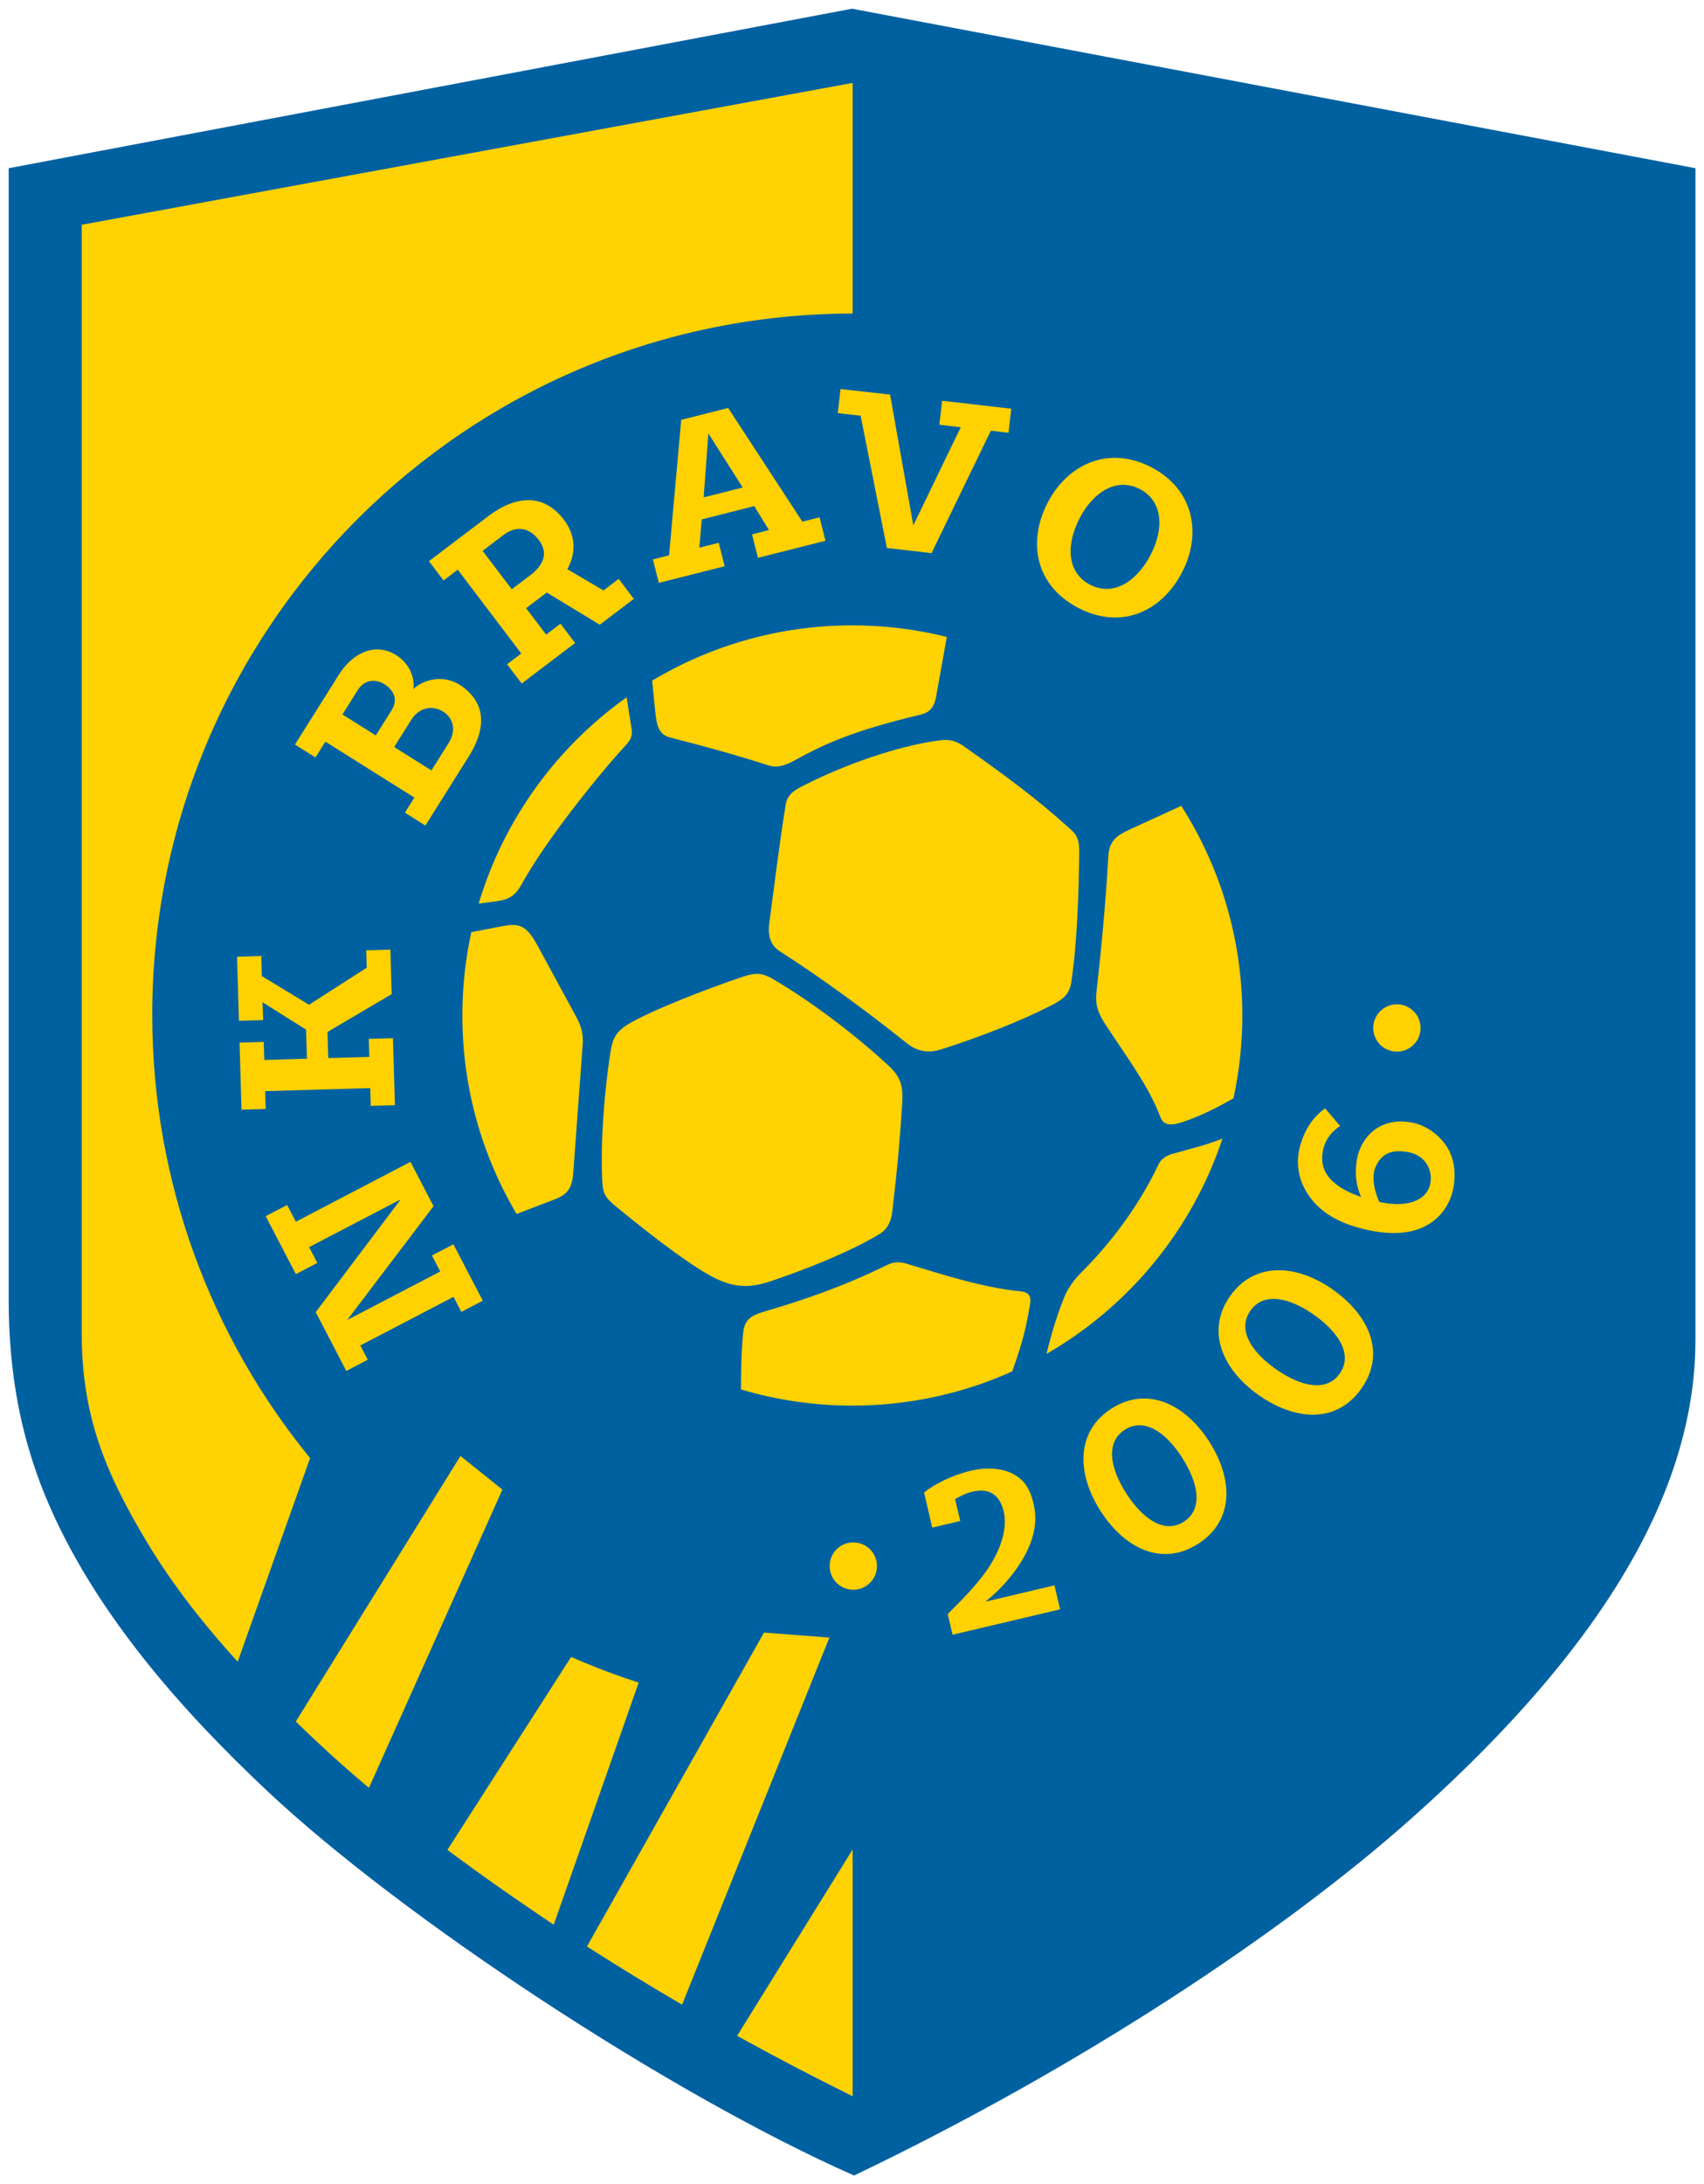 <?xml version="1.0" encoding="UTF-8" standalone="no"?>
<svg
   xmlns:dc="http://purl.org/dc/elements/1.1/"
   xmlns:cc="http://creativecommons.org/ns#"
   xmlns:rdf="http://www.w3.org/1999/02/22-rdf-syntax-ns#"
   xmlns:svg="http://www.w3.org/2000/svg"
   xmlns="http://www.w3.org/2000/svg"
   xmlns:sodipodi="http://sodipodi.sourceforge.net/DTD/sodipodi-0.dtd"
   xmlns:inkscape="http://www.inkscape.org/namespaces/inkscape"
   version="1.1"
   width="196.689"
   height="252"
   id="svg37"
   viewBox="0 0 196.689 252"
   sodipodi:docname="nk-bravo-ljubljana.svg"
   inkscape:version="0.92.4 (5da689c313, 2019-01-14)">
  <defs
     id="defs41" />
  <sodipodi:namedview
     pagecolor="#ffffff"
     bordercolor="#666666"
     borderopacity="1"
     objecttolerance="10"
     gridtolerance="10"
     guidetolerance="10"
     inkscape:pageopacity="0"
     inkscape:pageshadow="2"
     inkscape:window-width="1366"
     inkscape:window-height="705"
     id="namedview39"
     showgrid="false"
     fit-margin-top="1"
     fit-margin-right="1"
     fit-margin-bottom="1"
     fit-margin-left="1"
     inkscape:zoom="1.1212869"
     inkscape:cx="295.21128"
     inkscape:cy="87.598854"
     inkscape:window-x="-8"
     inkscape:window-y="-8"
     inkscape:window-maximized="1"
     inkscape:current-layer="svg37" />
  <g
     id="g132"
     transform="matrix(0.441,0,0,0.441,-14.552,-78.257)">
    <path
       d="m 35.267,221.467 220.74,-41.735 220.759,41.735 v 306.423 c 0,34.165 -17.828,75.018 -74.334,125.338 -33.544,29.871 -86.882,65.198 -145.893,93.433 -48.415,-21.398 -118.222,-67.386 -153.595,-100.614 -22.935,-21.544 -44.332,-46.174 -56.593,-73.672 -7.604,-17.055 -11.084,-34.725 -11.084,-54.925 z"
       style="opacity:1;fill:#0061a1;fill-opacity:1;stroke:none;stroke-opacity:1;paint-order:markers stroke fill"
       id="path2"
       inkscape:connector-curvature="0" />
    <path
       d="m 256.166,199.207 -0.178,-0.033 -201.603,37.09 v 289.958 c 0,21.683 6.167,36.602 17.232,54.978 6.642,11.03 14.811,21.375 23.589,31.038 l 18.955,-53.289 c -25.82,-31.611 -41.314,-71.985 -41.314,-115.974 0,-101.263 82.076,-183.394 183.318,-183.485 z m -102.646,359.188 -43.1,69.487 c 1.87,1.813 3.743,3.598 5.613,5.355 4.322,4.061 8.851,8.064 13.53,12 l 34.934,-78.039 z m 79.449,46.207 -46.339,82.133 c 8.159,5.242 16.491,10.326 24.896,15.219 l 38.561,-96.04 z m -82.864,56.86 c 8.661,6.462 17.54,12.677 26.348,18.591 0.492,0.33 0.985,0.66 1.479,0.989 l 22.235,-63.355 c -6.035,-1.941 -11.934,-4.183 -17.679,-6.713 z m 75.823,48.658 c 10.114,5.583 20.251,10.868 30.238,15.8 v -64.567 z"
       style="opacity:1;fill:#ffd204;fill-opacity:1;stroke:none;stroke-opacity:1;paint-order:markers stroke fill"
       id="path4"
       inkscape:connector-curvature="0" />
    <path
       d="m 256.09,341.075 c 8.528,0 16.811,1.053 24.73,3.025 l -2.802,15.625 c -0.468,2.608 -1.519,4.107 -4.097,4.718 -17.348,4.109 -24.948,7.6 -32.405,11.671 -2.396,1.308 -4.728,2.453 -7.325,1.614 -8.509,-2.75 -16.896,-5.043 -25.825,-7.325 -3.188,-0.815 -3.548,-3.497 -3.973,-7.822 l -0.693,-7.042 c 15.316,-9.181 33.236,-14.463 52.389,-14.463 z m 86.091,47.222 c 10.117,15.842 15.982,34.663 15.982,54.851 0,7.435 -0.803,14.681 -2.313,21.665 -4.161,2.385 -8.397,4.504 -12.354,5.879 -2.293,0.796 -4.077,1.358 -5.547,0.605 -1.006,-0.515 -1.227,-1.652 -1.908,-3.271 -3.07,-7.291 -8.752,-14.966 -13.451,-22.137 -1.969,-3.005 -3.008,-5.247 -2.607,-8.815 1.328,-11.836 2.437,-23.672 3.104,-35.509 0.232,-4.11 2.135,-5.495 5.587,-7.077 z m 10.791,87.05 c -7.957,23.945 -24.541,43.956 -46.068,56.341 1.117,-4.565 2.449,-9.339 4.635,-14.782 0.92,-2.291 2.586,-4.639 4.337,-6.379 9.323,-9.264 16.088,-19.358 20.399,-28.5 0.628,-1.332 2.062,-2.227 3.476,-2.636 4.42,-1.278 8.732,-2.233 13.221,-4.044 z m -55.046,60.928 c -12.768,5.747 -26.929,8.946 -41.837,8.946 -10.123,0 -19.899,-1.482 -29.131,-4.227 -0.019,-4.666 0.073,-9.948 0.526,-14.538 0.335,-3.393 1.599,-4.672 5.317,-5.765 10.924,-3.213 20.694,-6.565 32.304,-12.227 1.712,-0.835 3.22,-0.968 5.044,-0.419 9.439,2.842 20.095,6.323 29.855,7.259 3.504,0.336 2.711,2.642 2.348,4.831 -1.047,6.307 -2.685,11.328 -4.425,16.141 z m -129.716,-41.194 c -9.014,-15.215 -14.194,-32.97 -14.194,-51.933 0,-7.484 0.811,-14.778 2.343,-21.803 l 7.931,-1.529 c 4.464,-0.86 6.405,-0.496 9.436,5.09 l 10.305,18.996 c 1.15,2.12 1.667,4.299 1.49,6.704 l -2.483,33.77 c -0.352,4.787 -2.227,5.888 -5.339,7.077 z m -9.924,-81.209 c 6.588,-22.031 20.413,-40.942 38.719,-53.963 l 1.304,8.258 c 0.285,1.81 -0.253,2.872 -1.49,4.221 -8.054,8.787 -21.148,25.34 -27.19,36.254 -1.696,3.063 -3.169,4.141 -6.733,4.616 z m 86.34,-31.525 c -2.848,1.421 -5.46,2.439 -5.97,5.58 -1.761,10.858 -3.039,21.701 -4.283,30.887 -0.422,3.12 0.073,5.83 2.725,7.527 9.999,6.401 21.726,14.843 33.353,24.139 2.623,2.097 5.624,2.576 8.825,1.557 10.25,-3.261 21.004,-7.47 28.941,-11.55 2.955,-1.519 4.696,-2.814 5.191,-6.1 1.533,-10.178 1.934,-23.209 2.076,-33.872 0.055,-4.095 -1.103,-5 -2.596,-6.359 -8.353,-7.601 -17.012,-13.977 -27.383,-21.284 -2.333,-1.643 -3.921,-2.069 -6.749,-1.687 -11.457,1.547 -24.974,6.591 -34.132,11.161 z m -45.752,62.252 c -4.871,2.644 -5.5,4.306 -6.197,8.817 -1.435,9.293 -2.602,23.081 -2.025,33.344 0.164,2.924 0.845,4.086 3.098,5.956 7.5,6.224 17.92,14.399 24.65,18.22 5.687,3.229 10.015,3.86 16.213,1.774 9.139,-3.077 20.87,-7.688 28.568,-12.372 2.031,-1.236 3.036,-3.238 3.321,-5.598 1.138,-9.4 2.005,-18.206 2.633,-28.556 0.272,-4.473 -0.292,-6.864 -3.574,-9.915 -8.386,-7.795 -20.009,-16.689 -30.381,-22.731 -3.498,-2.038 -5.45,-1.325 -9.279,-0.013 -7.803,2.673 -20.761,7.671 -27.028,11.074 z"
       style="opacity:1;fill:#ffd204;fill-opacity:1;stroke:none;stroke-opacity:1;paint-order:markers stroke fill"
       id="path6"
       inkscape:connector-curvature="0" />
    <g
       transform="translate(-41.621,42.252)"
       id="Layer1001">
      <path
         d="m 137.831,425.533 -0.51,-17.54 6.329,-0.184 0.137,4.716 11.169,-0.325 -0.221,-7.594 -11.387,-7.163 0.135,4.657 -6.329,0.184 -0.488,-16.774 6.329,-0.184 0.153,5.261 12.359,7.501 15.096,-9.694 -0.132,-4.542 6.329,-0.184 0.339,11.639 -16.797,9.893 0.199,6.838 10.741,-0.312 -0.137,-4.716 6.329,-0.184 0.51,17.54 -6.329,0.184 -0.135,-4.657 -27.495,0.8 0.136,4.657 z"
         style="fill:#ffd100;fill-rule:evenodd"
         id="path8"
         inkscape:connector-curvature="0" />
      <path
         d="m 165.262,493.891 -8.006,-15.384 22.257,-29.511 -23.993,12.507 2.153,4.131 -5.615,2.927 -7.903,-15.162 5.615,-2.927 2.285,4.383 29.994,-15.666 6.047,11.601 -22.599,29.778 24.362,-12.699 -2.181,-4.184 5.614,-2.927 7.695,14.762 -5.614,2.927 -2.049,-3.932 -24.392,12.714 1.945,3.732 z"
         style="fill:#ffd100;fill-rule:evenodd"
         id="path10"
         inkscape:connector-curvature="0" />
      <path
         d="m 151.824,330.015 11.457,-18.234 c 3.682,-5.86 9.424,-8.355 14.563,-5.452 4.293,2.425 5.35,6.605 4.978,9.166 1.741,-1.84 7.679,-4.742 13.302,-0.293 3.003,2.376 7.624,7.681 1.167,17.958 l -11.332,18.036 -5.361,-3.369 2.478,-3.945 -23.291,-14.634 -2.598,4.135 z m 30.467,-6.524 -4.497,7.158 9.748,6.125 4.531,-7.211 c 1.955,-3.112 1.301,-6.442 -1.454,-8.17 -2.755,-1.729 -6.292,-1.14 -8.327,2.098 z m -14.039,-7.72 -4.002,6.369 8.727,5.484 4.134,-6.579 c 2.136,-3.4 -0.263,-5.828 -1.867,-6.835 -1.603,-1.008 -4.875,-1.808 -6.993,1.562 z"
         style="fill:#ffd100;fill-rule:evenodd"
         id="path12"
         inkscape:connector-curvature="0" />
      <path
         d="m 186.89,282.028 15.589,-11.821 c 6.668,-5.056 13.994,-6.199 19.459,0.62 3.642,4.545 3.396,9.256 1.169,13.297 l 9.467,5.557 3.979,-3.017 3.962,5.224 -8.919,6.764 -13.876,-8.423 c -0.077,0.06 -0.155,0.12 -0.233,0.18 l -5.168,3.919 5.242,6.912 3.759,-2.851 3.826,5.045 -13.982,10.603 -3.826,-5.045 3.712,-2.815 -16.621,-21.918 -3.712,2.815 z m 19.519,-6.855 -5.471,4.149 7.628,10.059 4.877,-3.698 c 3.2,-2.427 4.816,-5.528 2.367,-8.963 -2.449,-3.434 -5.901,-4.201 -9.402,-1.546 z"
         style="fill:#ffd100;fill-rule:evenodd"
         id="path14"
         inkscape:connector-curvature="0" />
      <path
         d="m 376.011,257.477 c 11.099,5.797 13.261,17.401 7.963,27.549 -5.302,10.148 -15.861,15.109 -27.161,9.207 -11.3,-5.902 -13.26,-17.401 -7.96,-27.549 5.3,-10.149 16.058,-15.004 27.158,-9.206 z m -3.037,5.697 c 5.983,3.125 6.421,10.283 2.787,17.241 -3.634,6.958 -9.755,10.942 -15.846,7.761 -6.091,-3.181 -6.318,-10.482 -2.684,-17.44 3.635,-6.959 9.76,-10.688 15.743,-7.562 z"
         style="fill:#ffd100;fill-rule:evenodd"
         id="path16"
         inkscape:connector-curvature="0" />
      <path
         d="m 245.508,281.567 4.238,-1.07 3.176,-35.449 12.284,-3.102 19.421,29.742 4.499,-1.136 1.55,6.139 -17.668,4.461 -1.55,-6.139 4.439,-1.121 -3.87,-6.266 -13.726,3.466 -0.641,7.405 5.079,-1.283 1.55,6.139 -17.231,4.351 z m 23.508,-18.814 -8.984,-14.136 -1.233,16.716 z"
         style="fill:#ffd100;fill-rule:evenodd"
         id="path18"
         inkscape:connector-curvature="0" />
      <path
         d="m 293.895,243.286 5.99,0.689 6.863,34.604 11.692,1.346 15.522,-32.028 4.625,0.532 0.724,-6.29 -18.103,-2.083 -0.724,6.29 5.602,0.645 -12.415,25.67 -6.079,-34.219 -12.974,-1.446 z"
         style="fill:#ffd100;fill-rule:evenodd"
         id="path20"
         inkscape:connector-curvature="0" />
    </g>
    <g
       transform="translate(-41.621,42.252)"
       id="Layer1002">
      <path
         d="m 365.519,503.757 c 9.35,-6.012 19.282,-1.21 25.558,8.551 6.276,9.761 6.685,20.686 -2.827,26.802 -9.512,6.116 -19.283,1.21 -25.559,-8.551 -6.276,-9.761 -6.523,-20.791 2.827,-26.803 z m 3.5,5.53 c 5.024,-3.231 10.666,0.542 14.969,7.235 4.303,6.692 5.606,13.526 0.493,16.813 -5.112,3.287 -10.789,-0.734 -15.092,-7.426 -4.303,-6.692 -5.395,-13.391 -0.37,-16.621 z"
         style="fill:#ffd100;fill-rule:evenodd"
         id="path23"
         inkscape:connector-curvature="0" />
      <path
         d="m 396.591,474.306 c 6.405,-9.085 17.414,-8.368 26.899,-1.682 9.485,6.687 13.97,16.657 7.454,25.9 -6.516,9.243 -17.414,8.369 -26.899,1.682 -9.485,-6.686 -13.859,-16.815 -7.454,-25.9 z m 5.322,3.809 c 3.442,-4.882 10.088,-3.506 16.59,1.078 6.503,4.585 10.278,10.428 6.776,15.395 -3.502,4.968 -10.274,3.375 -16.777,-1.21 -6.503,-4.584 -10.032,-10.381 -6.59,-15.264 z"
         style="fill:#ffd100;fill-rule:evenodd"
         id="path25"
         inkscape:connector-curvature="0" />
      <path
         d="m 414.883,435.142 c 1.166,-4.362 3.466,-7.759 6.567,-9.944 l 3.927,4.613 c -2.262,1.471 -3.966,3.584 -4.528,6.659 -1.145,6.262 3.776,9.732 10.028,11.905 -1.331,-3.065 -1.52,-5.469 -1.288,-8.453 0.469,-6.054 5.279,-12.681 14.477,-11.039 3.45,0.616 6.705,2.829 8.778,5.651 2.073,2.822 2.918,6.483 2.274,10.914 -0.675,4.643 -3.366,8.211 -6.789,10.207 -4.335,2.528 -10.031,2.707 -16.344,1.228 -5.286,-1.239 -9.643,-3.217 -12.848,-6.508 -3.869,-3.972 -5.823,-9.36 -4.253,-15.233 z m 20.776,14.552 c 2.737,0.569 5.834,0.886 8.675,-0.015 2.507,-0.795 4.785,-2.67 4.782,-6.19 -0.004,-3.454 -2.345,-6.28 -6.132,-6.878 -3.133,-0.495 -6.284,-0.328 -8.186,3.591 -1.44,2.966 -0.295,6.996 0.861,9.492 z"
         style="fill:#ffd100;fill-rule:evenodd"
         id="path27"
         inkscape:connector-curvature="0" />
      <path
         d="m 350.61,549.997 -18.06,4.264 c 6.379,-5.059 14.114,-14.662 12.931,-23.707 -0.428,-3.272 -1.537,-6.153 -3.098,-7.769 -3.676,-3.807 -9.474,-3.882 -14.328,-2.624 -4.264,1.105 -8.837,3.298 -11.563,5.551 l 2.132,9.169 7.329,-1.73 -1.35,-5.717 c 1.785,-1.002 2.799,-1.509 4.331,-1.895 2.962,-0.748 6.548,-0.572 8.124,4.123 1.764,5.256 -0.901,11.573 -3.778,15.844 -3.473,5.155 -8.187,9.46 -10.603,12.01 l 1.274,5.397 28.139,-6.643 z"
         style="fill:#ffd100;fill-rule:evenodd"
         id="path29"
         inkscape:connector-curvature="0" />
      <path
         d="m 296.543,538.929 a 6.189,6.189 0 0 1 7.445,4.601 6.189,6.189 0 1 1 -7.445,-4.601 z"
         style="fill:#ffd100;fill-rule:evenodd"
         id="path31"
         inkscape:connector-curvature="0" />
      <path
         d="m 438.821,398.137 a 6.189,6.189 0 0 1 7.445,4.601 6.189,6.189 0 1 1 -7.445,-4.601 z"
         style="fill:#ffd100;fill-rule:evenodd"
         id="path33"
         inkscape:connector-curvature="0" />
    </g>
  </g>
</svg>
